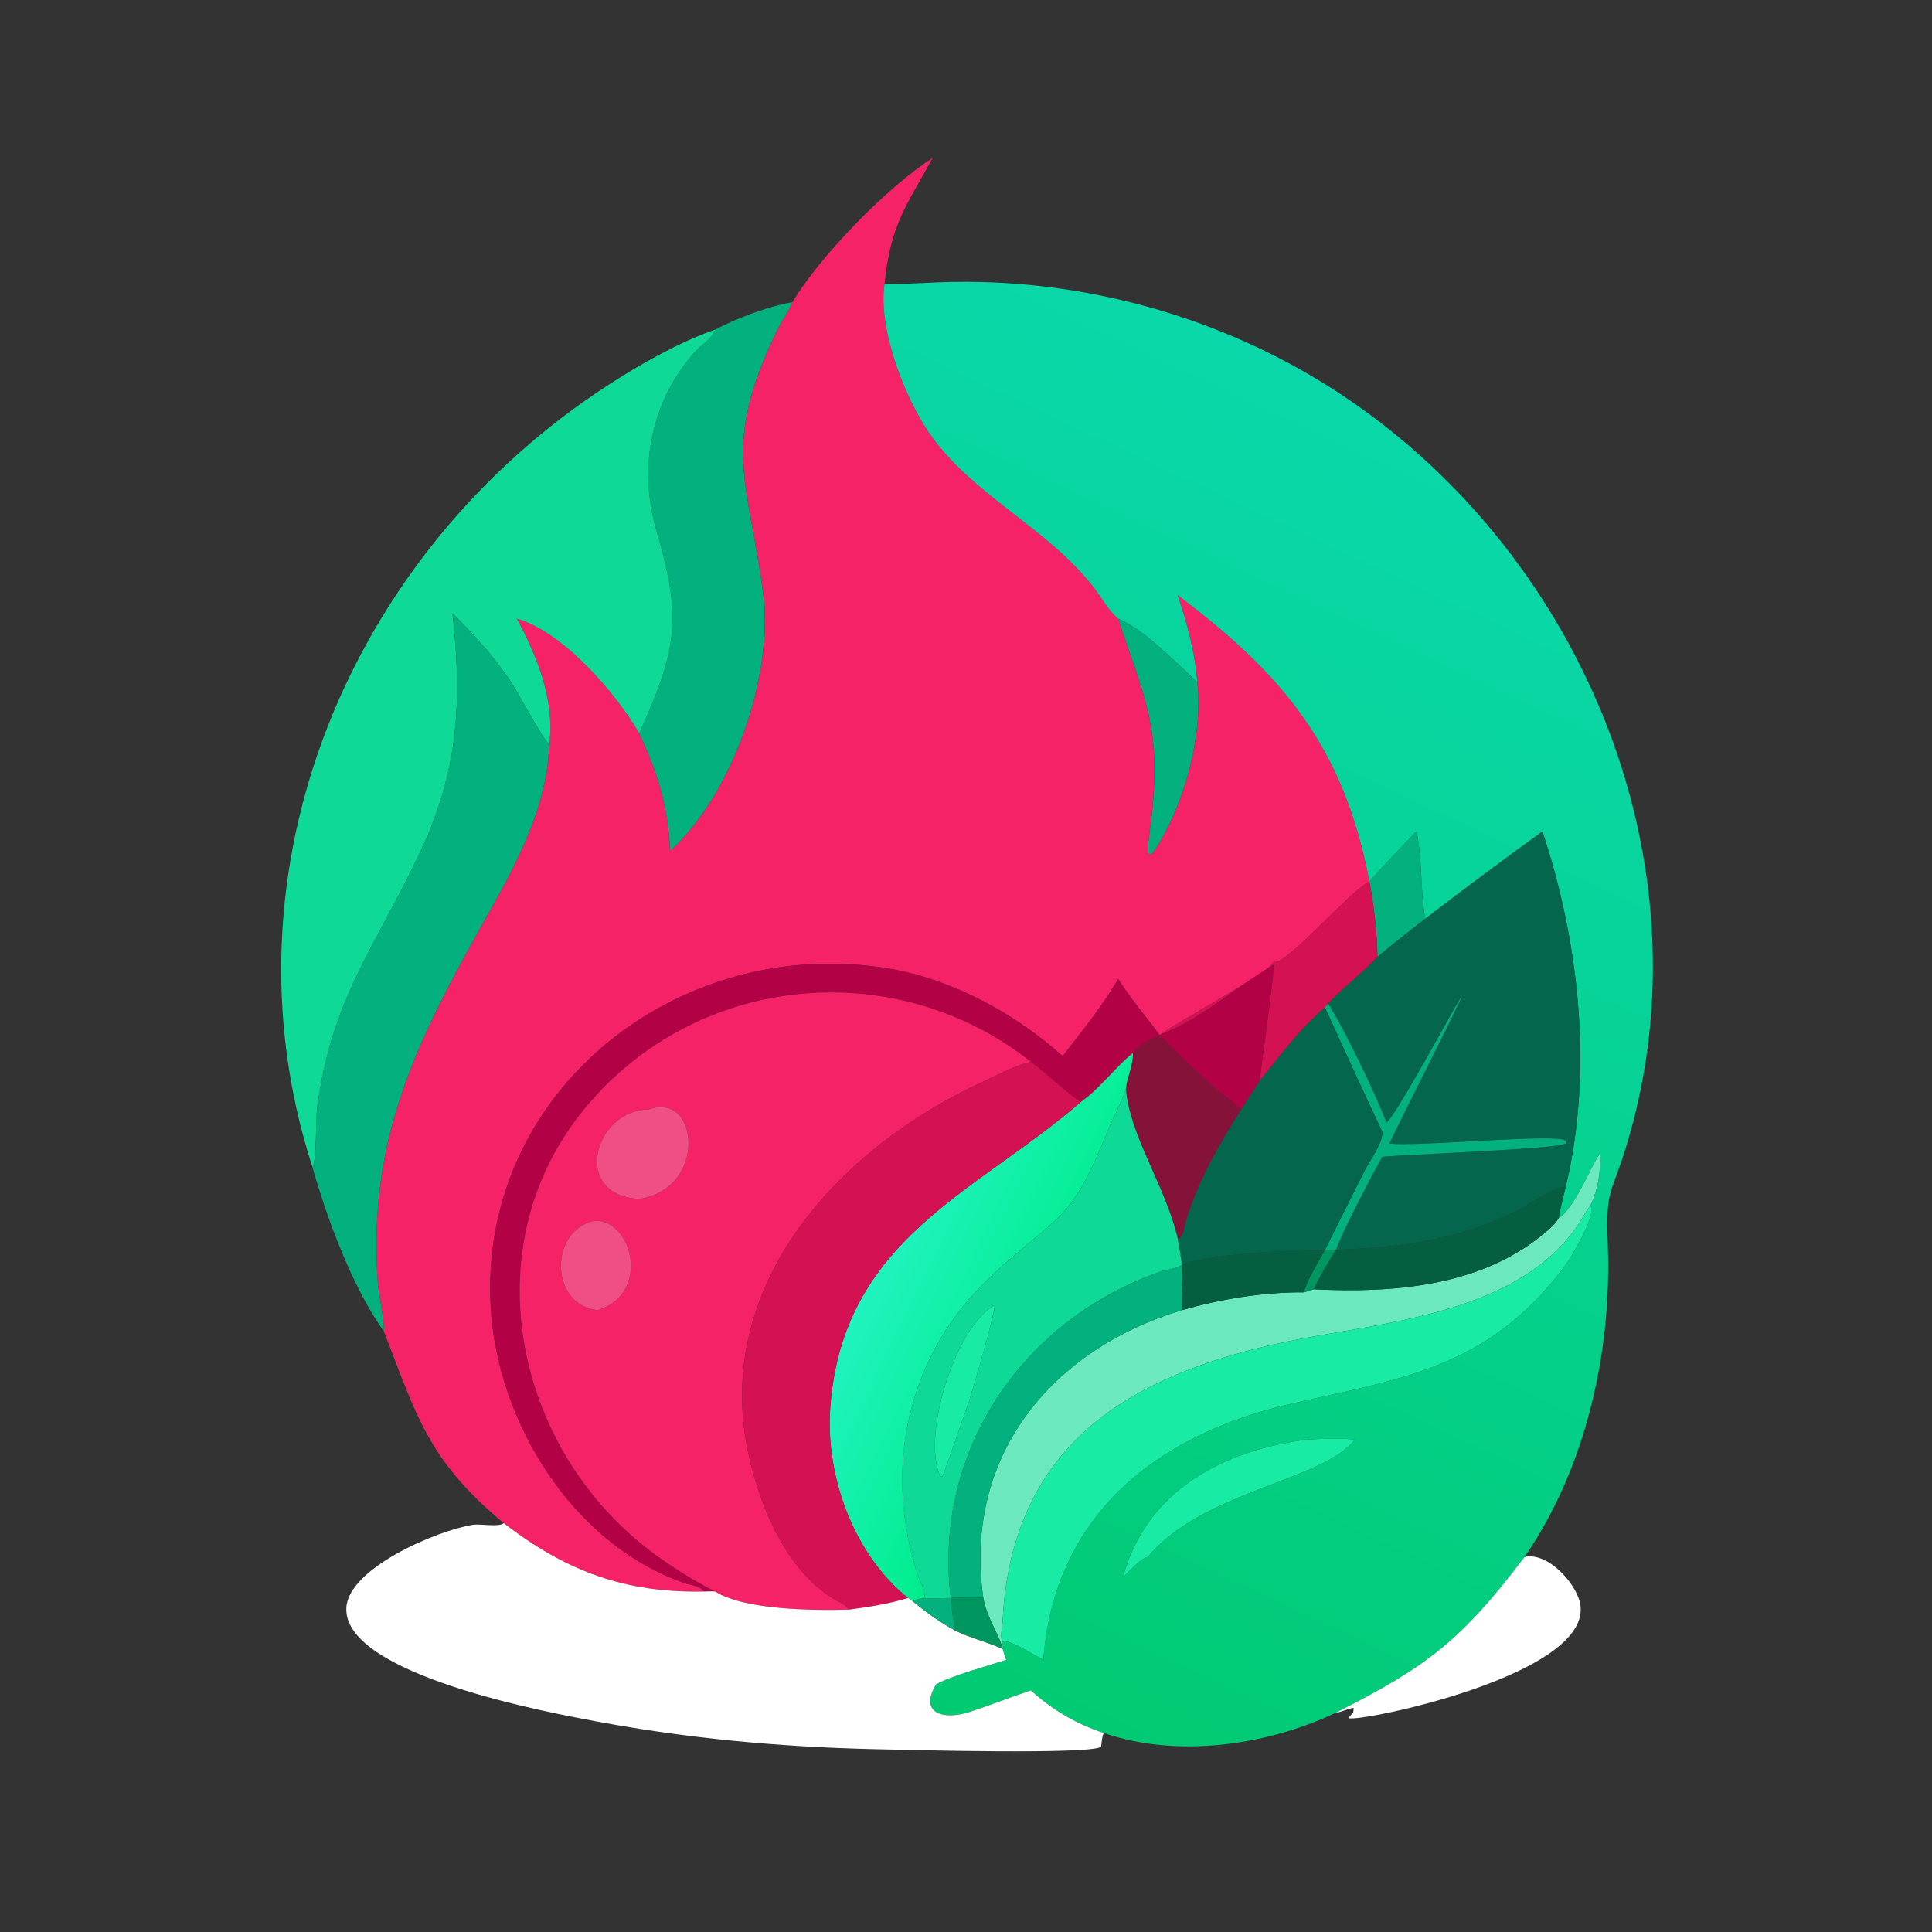 <?xml version="1.0" encoding="utf-8" ?>
<svg xmlns="http://www.w3.org/2000/svg" xmlns:xlink="http://www.w3.org/1999/xlink" width="1024" height="1024">
	<rect width="100%" height="100%" fill="#333333" stroke="none"/>
	<path fill="#F52268" transform="scale(2 2)" d="M247.169 41.866C240.252 54.551 236.062 59.166 234.396 75.293C232.572 87.489 240.192 106.576 247.087 115.958C258.753 131.833 277.861 140.178 289.86 155.708C291.892 158.338 293.781 161.836 296.328 163.958C303.038 184.546 307.884 192.18 305.157 216.614C304.383 223.556 302.277 232.924 309.041 220.065C314.735 209.241 318.787 193.174 317.276 180.721C316.685 172.837 314.602 165.169 312.07 157.716C339.661 178.491 356.053 197.632 362.889 233.586L362.889 233.586C357.732 236.257 341.681 254.812 337.911 254.98C337.339 253.98 337.859 254.323 337.389 255.14C335.673 258.117 312.559 270.501 307.311 274.282C303.63 269.268 299.647 264.752 296.328 259.442C292.049 266.742 286.811 273.234 281.611 279.885C269.409 268.873 252.884 259.803 236.549 256.868C180.883 246.866 126.924 288.436 130.026 346.155C131.662 376.583 151.517 408.922 181.061 419.414C182.849 420.049 185.407 420.123 186.575 421.77C165.794 422.172 150.239 416.544 133.496 403.654C113.146 386.712 110.348 374.838 101.709 352.8C101.943 350.391 100.295 342.672 100.074 339.411C97.551 302.121 110.09 276.538 127.929 244.736C136.182 230.023 144.982 214.665 145.544 197.317C147.104 185.667 142.388 174.009 136.954 163.958C149.16 167.342 163.462 183.959 169.379 194.33C174.179 204.493 177.211 214.134 177.547 225.497C194.171 210.523 205.149 178.788 202.203 156.935C198.135 126.764 191.139 118.255 205.796 87.794C207.066 85.155 208.839 82.787 209.994 80.088C217.362 67.795 235.198 49.479 247.169 41.866Z"/>
	<defs>
		<linearGradient id="gradient_0" gradientUnits="userSpaceOnUse" x1="226.928" y1="443.588" x2="380.321" y2="114.74">
			<stop offset="0" stop-color="#00CA71"/>
			<stop offset="1" stop-color="#0AD8AA"/>
		</linearGradient>
	</defs>
	<path fill="url(#gradient_0)" transform="scale(2 2)" d="M234.396 75.293C240.649 75.344 246.838 74.782 253.078 74.699C289.731 74.207 326.479 84.953 356.865 105.517C419.835 148.131 453.315 229.279 431.214 302.979C426.911 317.326 425.504 314.37 426.083 329.998C427.134 358.379 420.225 389.127 404.011 412.617C387.163 434.874 377.938 441.803 354.036 453.871C335.799 462.591 311.914 465.959 292.511 459.262C285.366 456.948 278.734 453.071 273.209 447.98C267.863 449.731 262.6 451.823 257.252 453.601C249.969 456.022 243.438 454.055 248.074 446.376C251.971 444.121 261.93 441.423 266.67 439.854C266.281 438.905 265.959 437.98 265.699 436.988L265.699 434.911C266.926 434.209 274.939 439.039 276.507 439.854C279.248 402.039 306.083 380.301 341.857 372.078C371.332 365.303 394.217 362.773 414.581 335.649C416.612 332.943 422.268 323.192 421.825 320.024L421.345 319.703C423.55 315.267 424.245 310.645 423.932 305.74C421.005 310.292 417.352 320.039 413.08 322.785C413.488 320.03 414.315 317.209 414.947 314.491C422.217 283.851 418.599 250.025 408.759 220.355C398.271 227.89 387.955 235.653 377.689 243.487C376.366 235.919 376.969 228.086 375.395 220.355C371.245 224.543 367.15 228.931 363.17 233.283L362.889 233.586C356.053 197.632 339.661 178.491 312.07 157.716C314.602 165.169 316.685 172.837 317.276 180.721C311.904 175.85 303.058 166.696 296.328 163.958C293.781 161.836 291.892 158.338 289.86 155.708C277.861 140.178 258.753 131.833 247.087 115.958C240.192 106.576 232.572 87.489 234.396 75.293ZM346.528 381.475C324.111 384.35 303.824 395.006 297.614 417.937C299.151 416.602 302.211 412.957 304.165 412.617C318.66 395.062 350.852 392.365 359.068 381.475C355.013 381.162 350.6 381.272 346.528 381.475Z"/>
	<path fill="#02B17D" transform="scale(2 2)" d="M189.503 87.362C195.143 84.359 203.685 81.161 209.994 80.088C208.839 82.787 207.066 85.155 205.796 87.794C191.139 118.255 198.135 126.764 202.203 156.935C205.149 178.788 194.171 210.523 177.547 225.497C177.211 214.134 174.179 204.493 169.379 194.33C179.795 171.6 180.545 163.184 173.986 140.72C169.059 123.845 172.473 106.206 184.337 93.062C185.922 91.305 188.873 89.725 189.503 87.362Z"/>
	<path fill="#0FD996" transform="scale(2 2)" d="M82.789 309.281C57.346 230.575 92.634 146.35 161.334 101.939C169.897 96.403 179.874 90.729 189.503 87.362C188.873 89.725 185.922 91.305 184.337 93.062C172.473 106.206 169.059 123.845 173.986 140.72C180.545 163.184 179.795 171.6 169.379 194.33C163.462 183.959 149.16 167.342 136.954 163.958C142.388 174.009 147.104 185.667 145.544 197.317C143.694 195.588 137.131 183.243 134.975 180.049C130.738 173.769 125.224 167.867 119.901 162.47C122.566 185.937 121.443 204.489 111.273 225.98C99.204 251.481 87.823 264.648 84.022 293.777C83.591 297.075 84.032 307.189 82.789 309.281Z"/>
	<path fill="#02B17D" transform="scale(2 2)" d="M119.901 162.47C125.224 167.867 130.738 173.769 134.975 180.049C137.131 183.243 143.694 195.588 145.544 197.317C144.982 214.665 136.182 230.023 127.929 244.736C110.09 276.538 97.551 302.121 100.074 339.411C100.295 342.672 101.943 350.391 101.709 352.8C93.389 341.187 86.712 323.064 82.789 309.281C84.032 307.189 83.591 297.075 84.022 293.777C87.823 264.648 99.204 251.481 111.273 225.98C121.443 204.489 122.566 185.937 119.901 162.47Z"/>
	<path fill="#02B17D" transform="scale(2 2)" d="M296.328 163.958C303.058 166.696 311.904 175.85 317.276 180.721C318.787 193.174 314.735 209.241 309.041 220.065C302.277 232.924 304.383 223.556 305.157 216.614C307.884 192.18 303.038 184.546 296.328 163.958Z"/>
	<path fill="#02B17D" transform="scale(2 2)" d="M362.889 233.586L363.17 233.283C367.15 228.931 371.245 224.543 375.395 220.355C376.969 228.086 376.366 235.919 377.689 243.487C373.442 246.807 369.157 250.121 365.033 253.593C364.969 247.329 364.062 239.725 362.889 233.586L362.889 233.586Z"/>
	<path fill="#05664E" transform="scale(2 2)" d="M377.689 243.487C387.955 235.653 398.271 227.89 408.759 220.355C418.599 250.025 422.217 283.851 414.947 314.491C412.06 314.45 405.172 319.25 402.312 320.666C386.092 328.702 372.26 330.459 354.036 331.234C355.996 325.814 363.288 312.017 366.285 306.571C370.918 305.991 414.112 304.499 415.079 302.937L414.884 302.311C412.586 300.274 375.575 303.987 368.211 303.043C370.11 298.696 387.564 264.501 387.569 263.595C384.797 268.065 369.464 296.548 367.426 297.451C364.019 288.783 356.583 273.324 351.943 265.908C356.053 261.533 360.921 257.969 365.033 253.593C369.157 250.121 373.442 246.807 377.689 243.487Z"/>
	<path fill="#D41152" transform="scale(2 2)" d="M307.311 274.282C312.559 270.501 335.673 258.117 337.389 255.14C337.859 254.323 337.339 253.98 337.911 254.98C341.681 254.812 357.732 236.257 362.889 233.586C364.062 239.725 364.969 247.329 365.033 253.593C360.921 257.969 356.053 261.533 351.943 265.908L351.117 266.985C344.434 272.663 339.319 279.678 333.839 286.445C333.721 285.896 337.438 260.307 337.589 255.672C327.257 261.599 318.706 269.981 307.311 274.282L307.311 274.282L307.311 274.282Z"/>
	<path fill="#B20145" transform="scale(2 2)" d="M296.328 259.442C299.647 264.752 303.63 269.268 307.311 274.282L307.311 274.282C305.018 275.586 301.659 276.688 300.221 279.034C295.335 283.03 291.548 288.433 286.346 292.092C281.432 288.524 277.759 284.789 273.209 281.394C236.441 252.345 182.764 258.242 153.707 295.324C125.505 331.314 136.612 383.319 171.596 410.427C177.222 414.786 183.201 418.513 189.503 421.77C188.524 421.675 187.555 421.73 186.575 421.77C185.407 420.123 182.849 420.049 181.061 419.414C151.517 408.922 131.662 376.583 130.026 346.155C126.924 288.436 180.883 246.866 236.549 256.868C252.884 259.803 269.409 268.873 281.611 279.885C286.811 273.234 292.049 266.742 296.328 259.442Z"/>
	<path fill="#B20145" transform="scale(2 2)" d="M307.311 274.282C318.706 269.981 327.257 261.599 337.589 255.672C337.438 260.307 333.721 285.896 333.839 286.445L328.926 294.011C321.221 287.783 314.093 281.6 307.311 274.282Z"/>
	<path fill="#F52268" transform="scale(2 2)" d="M189.503 421.77C183.201 418.513 177.222 414.786 171.596 410.427C136.612 383.319 125.505 331.314 153.707 295.324C182.764 258.242 236.441 252.345 273.209 281.394C269.065 282.318 264.84 284.667 260.974 286.429C222.685 303.888 188.366 340.462 198.42 385.63C201.498 399.458 208.11 415.469 220.42 423.429C221.831 424.341 223.804 425 224.822 426.341L224.996 426.565C215.731 426.832 197.325 426.695 189.503 421.77ZM171.995 294.011C157.383 294.148 151.326 316.792 169.379 317.726C187.533 315.057 185.26 289.093 171.995 294.011ZM157.458 323.559C145.468 326.09 145.663 345.978 158.418 347.197C172.839 342.627 167.329 322.809 157.458 323.559Z"/>
	<path fill="#02B17D" transform="scale(2 2)" d="M351.117 266.985L351.943 265.908C356.583 273.324 364.019 288.783 367.426 297.451C369.464 296.548 384.797 268.065 387.569 263.595C387.564 264.501 370.11 298.696 368.211 303.043C375.575 303.987 412.586 300.274 414.884 302.311L415.079 302.937C414.112 304.499 370.918 305.991 366.285 306.571C363.288 312.017 355.996 325.814 354.036 331.234L354.036 331.234C353.056 331.276 352.097 331.281 351.117 331.234L361.643 310.22C362.955 307.577 366.656 302.786 366.285 299.845C361.097 288.947 356.159 277.957 351.117 266.985Z"/>
	<path fill="#05664E" transform="scale(2 2)" d="M333.839 286.445C339.319 279.678 344.434 272.663 351.117 266.985C356.159 277.957 361.097 288.947 366.285 299.845C366.656 302.786 362.955 307.577 361.643 310.22L351.117 331.234L351.117 331.234C342.567 331.207 320.687 332.239 313.222 335.124L313.222 335.124C312.883 332.778 312.485 330.448 312.07 328.115L312.539 328.084C313.742 327.213 313.835 324.888 314.24 323.572C317.443 313.161 323.064 303.103 328.926 294.011L333.839 286.445Z"/>
	<path fill="#851339" transform="scale(2 2)" d="M307.311 274.282L307.311 274.282C314.093 281.6 321.221 287.783 328.926 294.011C323.064 303.103 317.443 313.161 314.24 323.572C313.835 324.888 313.742 327.213 312.539 328.084L312.07 328.115C308.953 314.509 299.221 300.788 298.38 288.42C298.752 285.331 300.352 282.087 300.221 279.034C301.659 276.688 305.018 275.586 307.311 274.282Z"/>
	<defs>
		<linearGradient id="gradient_1" gradientUnits="userSpaceOnUse" x1="277.55" y1="355.578" x2="234.083" y2="334.271">
			<stop offset="0" stop-color="#00ED8C"/>
			<stop offset="1" stop-color="#1FF3BE"/>
		</linearGradient>
	</defs>
	<path fill="url(#gradient_1)" transform="scale(2 2)" d="M286.346 292.092C291.548 288.433 295.335 283.03 300.221 279.034C300.352 282.087 298.752 285.331 298.38 288.42C298.262 289.78 294.493 297.369 293.647 299.462C283.697 324.069 281.536 320.863 263.255 337.637C240.282 358.717 233.709 389.306 243.508 418.248C243.995 419.685 245.443 421.917 244.936 423.391L244.821 423.487C243.812 423.726 242.743 423.907 241.779 424.287L240.65 423.487C226.277 412.023 218.777 391.303 220.007 373.336C223.09 328.258 258.884 315.986 286.346 292.092Z"/>
	<path fill="#D41152" transform="scale(2 2)" d="M273.209 281.394C277.759 284.789 281.432 288.524 286.346 292.092C258.884 315.986 223.09 328.258 220.007 373.336C218.777 391.303 226.277 412.023 240.65 423.487C235.583 425.03 230.246 425.875 224.996 426.565L224.822 426.341C223.804 425 221.831 424.341 220.42 423.429C208.11 415.469 201.498 399.458 198.42 385.63C188.366 340.462 222.685 303.888 260.974 286.429C264.84 284.667 269.065 282.318 273.209 281.394Z"/>
	<path fill="#0FD996" transform="scale(2 2)" d="M244.821 423.487L244.936 423.391C245.443 421.917 243.995 419.685 243.508 418.248C233.709 389.306 240.282 358.717 263.255 337.637C281.536 320.863 283.697 324.069 293.647 299.462C294.493 297.369 298.262 289.78 298.38 288.42C299.221 300.788 308.953 314.509 312.07 328.115C312.485 330.448 312.883 332.778 313.222 335.124C312.096 336.237 309.299 336.394 307.788 336.916C271.297 349.528 247.2 384.204 251.947 423.487C249.572 423.538 247.194 423.629 244.821 423.487ZM263.426 345.978C253.233 351.769 244.292 380.066 249.099 391.127L249.733 391.364C249.905 391.236 256.678 371.783 257.034 370.616C258.514 365.75 262.809 351.232 263.592 346.303L263.426 345.978Z"/>
	<path fill="#F04F85" transform="scale(2 2)" d="M169.379 317.726C151.326 316.792 157.383 294.148 171.995 294.011C185.26 289.093 187.533 315.057 169.379 317.726Z"/>
	<path fill="#6BE8BE" transform="scale(2 2)" d="M421.345 319.703L421.089 320.029C420.016 321.413 419.234 323.083 418.247 324.54C402.898 347.206 370.112 350.065 345.577 354.648C300.944 362.985 268.001 381.718 265.686 429.883C265.637 430.915 264.918 434.156 265.699 434.911L265.699 436.988L265.699 436.988C264.907 433.244 261.76 429.504 260.584 423.487C255.267 386.373 278.093 357.827 313.222 347.197C323.672 344.239 334.592 342.432 345.469 342.475C346.395 342.255 347.255 342.014 348.14 341.666C368.9 342.738 391.917 340.948 408.574 327.376C410.204 326.048 412.032 324.641 413.08 322.785C417.352 320.039 421.005 310.292 423.932 305.74C424.245 310.645 423.55 315.267 421.345 319.703Z"/>
	<path fill="#065E41" transform="scale(2 2)" d="M354.036 331.234C372.26 330.459 386.092 328.702 402.312 320.666C405.172 319.25 412.06 314.45 414.947 314.491C414.315 317.209 413.488 320.03 413.08 322.785C412.032 324.641 410.204 326.048 408.574 327.376C391.917 340.948 368.9 342.738 348.14 341.666C349.795 338.089 351.909 334.555 354.036 331.234L354.036 331.234Z"/>
	<path fill="#17EBA4" transform="scale(2 2)" d="M265.699 434.911C264.918 434.156 265.637 430.915 265.686 429.883C268.001 381.718 300.944 362.985 345.577 354.648C370.112 350.065 402.898 347.206 418.247 324.54C419.234 323.083 420.016 321.413 421.089 320.029L421.345 319.703L421.825 320.024C422.268 323.192 416.612 332.943 414.581 335.649C394.217 362.773 371.332 365.303 341.857 372.078C306.083 380.301 279.248 402.039 276.507 439.854C274.939 439.039 266.926 434.209 265.699 434.911Z"/>
	<path fill="#F04F85" transform="scale(2 2)" d="M158.418 347.197C145.663 345.978 145.468 326.09 157.458 323.559C167.329 322.809 172.839 342.627 158.418 347.197Z"/>
	<path fill="#009660" transform="scale(2 2)" d="M351.117 331.234L351.117 331.234C352.097 331.281 353.056 331.276 354.036 331.234C351.909 334.555 349.795 338.089 348.14 341.666C347.255 342.014 346.395 342.255 345.469 342.475C346.661 338.658 349.212 334.775 351.117 331.234Z"/>
	<path fill="#065E41" transform="scale(2 2)" d="M313.222 335.124C320.687 332.239 342.567 331.207 351.117 331.234C349.212 334.775 346.661 338.658 345.469 342.475C334.592 342.432 323.672 344.239 313.222 347.197C313.138 343.144 313.55 339.207 313.222 335.124Z"/>
	<path fill="#02B17D" transform="scale(2 2)" d="M313.222 335.124L313.222 335.124C313.55 339.207 313.138 343.144 313.222 347.197C278.093 357.827 255.267 386.373 260.584 423.487C257.808 423.155 254.75 423.441 251.947 423.487C247.2 384.204 271.297 349.528 307.788 336.916C309.299 336.394 312.096 336.237 313.222 335.124Z"/>
	<path fill="#17EBA4" transform="scale(2 2)" d="M249.099 391.127C244.292 380.066 253.233 351.769 263.426 345.978L263.592 346.303C262.809 351.232 258.514 365.75 257.034 370.616C256.678 371.783 249.905 391.236 249.733 391.364L249.099 391.127Z"/>
	<path fill="#17EBA4" transform="scale(2 2)" d="M297.614 417.937C303.824 395.006 324.111 384.35 346.528 381.475C350.6 381.272 355.013 381.162 359.068 381.475C350.852 392.365 318.66 395.062 304.165 412.617C302.211 412.957 299.151 416.602 297.614 417.937Z"/>
	<path fill="white" transform="scale(2 2)" d="M133.496 403.654C150.239 416.544 165.794 422.172 186.575 421.77C187.555 421.73 188.524 421.675 189.503 421.77C197.325 426.695 215.731 426.832 224.996 426.565C230.246 425.875 235.583 425.03 240.65 423.487L241.779 424.287C245.285 427.131 248.89 429.804 252.872 431.958C257.01 434.096 261.496 435.034 265.699 436.988L265.699 436.988C265.959 437.98 266.281 438.905 266.67 439.854C261.93 441.423 251.971 444.121 248.074 446.376C243.438 454.055 249.969 456.022 257.252 453.601C262.6 451.823 267.863 449.731 273.209 447.98C278.734 453.071 285.366 456.948 292.511 459.262C291.985 460.265 291.974 461.8 291.796 462.921C288.945 464.991 241.708 463.799 230.511 463.518C206.266 462.909 182.264 460.693 158.434 456.263C146.511 454.046 90.762 443.923 91.79 426.022C92.388 415.603 115.64 405.642 125.295 404.091C127.308 403.768 132.306 404.77 133.496 403.654Z"/>
	<path fill="white" transform="scale(2 2)" d="M354.036 453.871C377.938 441.803 387.163 434.874 404.011 412.617C410.136 411.194 417.642 419.537 418.732 424.85C422.638 443.901 359.605 456.581 357.486 455.318L357.755 455.517L357.498 455.146C357.835 454.651 358.148 454.313 358.607 453.93L358.748 452.617C357.1 452.746 355.698 453.729 354.036 453.871Z"/>
	<path fill="#02B17D" transform="scale(2 2)" d="M244.821 423.487C247.194 423.629 249.572 423.538 251.947 423.487C252.166 426.319 252.733 429.126 252.872 431.958C248.89 429.804 245.285 427.131 241.779 424.287C242.743 423.907 243.812 423.726 244.821 423.487Z"/>
	<path fill="#009660" transform="scale(2 2)" d="M251.947 423.487C254.75 423.441 257.808 423.155 260.584 423.487C261.76 429.504 264.907 433.244 265.699 436.988C261.496 435.034 257.01 434.096 252.872 431.958C252.733 429.126 252.166 426.319 251.947 423.487Z"/>
</svg>
